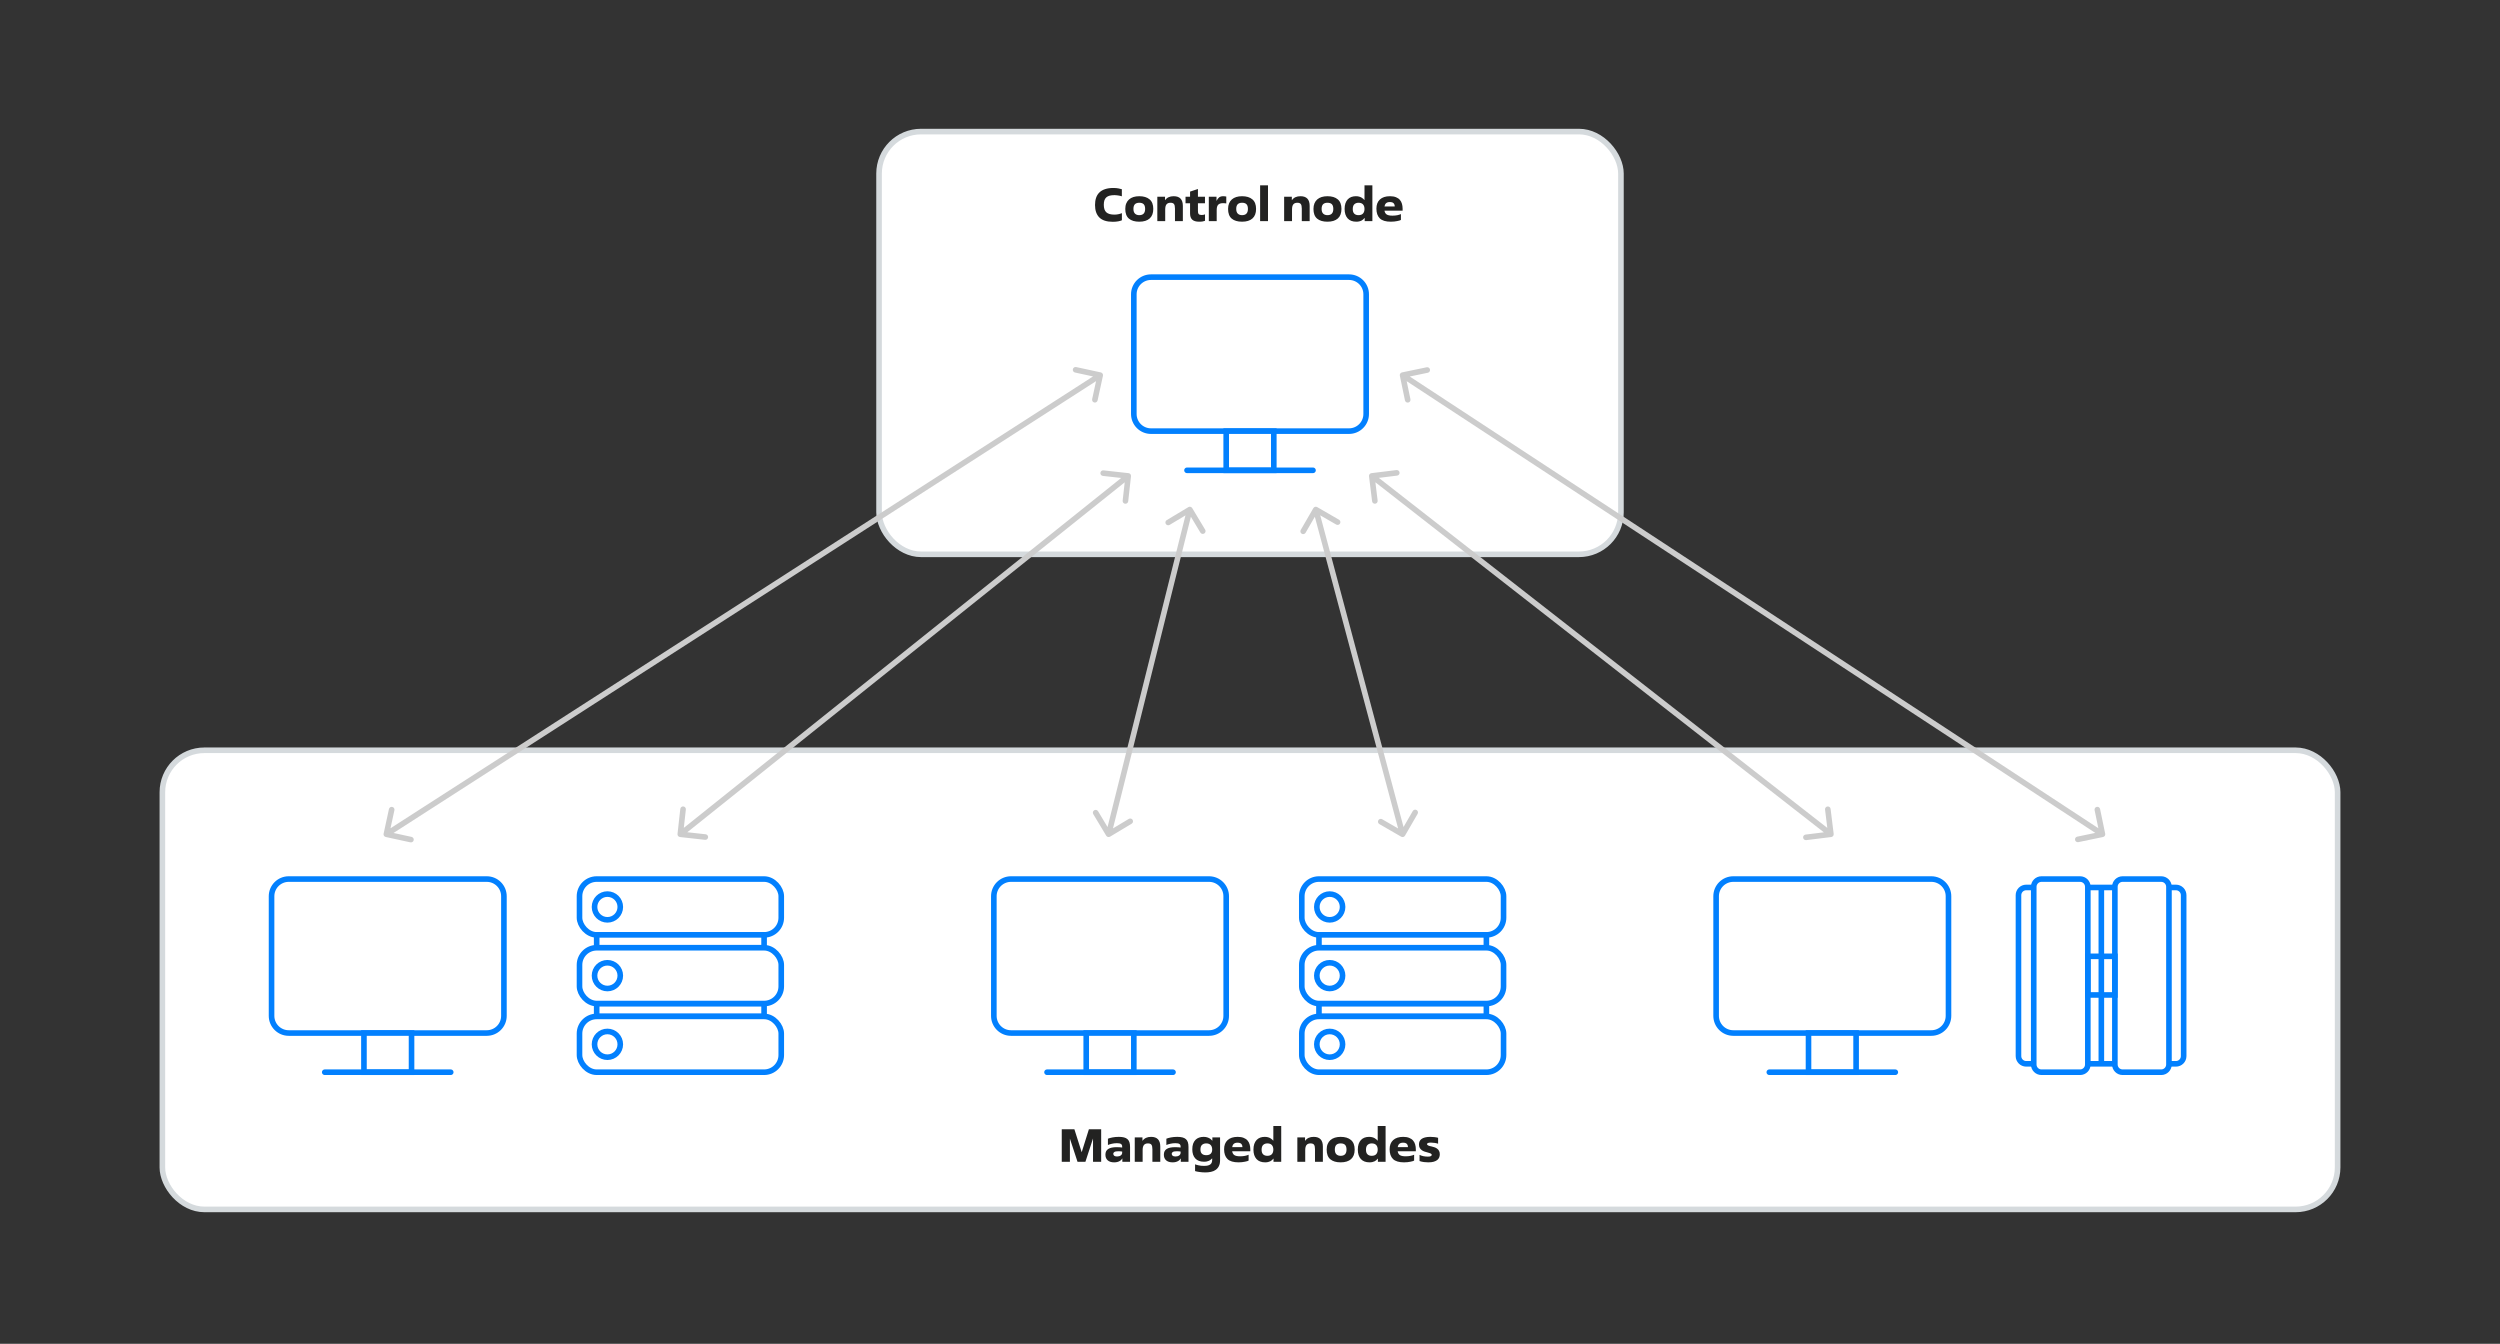 <svg width="893" height="480" viewBox="0 0 893 480" fill="none" xmlns="http://www.w3.org/2000/svg">
<rect x="0" y="0" width="893" height="480" fill="#333333" stroke="none"/>
<g clip-path="url(#clip0_244_4407)">
<rect x="314" y="47" width="265" height="151" rx="15" fill="white" stroke="#D5DADD" stroke-width="2"/>
<rect x="58" y="268" width="777" height="164" rx="15" fill="white" stroke="#D5DADD" stroke-width="2"/>
<path d="M400.742 78.68C400.422 78.829 399.985 78.957 399.43 79.064C398.875 79.171 398.225 79.224 397.478 79.224C395.323 79.224 393.729 78.712 392.694 77.688C391.659 76.653 391.142 75.165 391.142 73.224C391.142 72.264 391.27 71.405 391.526 70.648C391.782 69.891 392.177 69.256 392.71 68.744C393.243 68.221 393.921 67.827 394.742 67.56C395.563 67.283 396.545 67.144 397.686 67.144C398.39 67.144 399.003 67.197 399.526 67.304C400.049 67.411 400.449 67.507 400.726 67.592V70.12C400.534 70.056 400.321 69.997 400.086 69.944C399.851 69.891 399.617 69.848 399.382 69.816C399.147 69.773 398.918 69.747 398.694 69.736C398.47 69.715 398.273 69.704 398.102 69.704C397.451 69.704 396.886 69.763 396.406 69.88C395.926 69.997 395.526 70.195 395.206 70.472C394.897 70.739 394.662 71.091 394.502 71.528C394.353 71.965 394.278 72.504 394.278 73.144C394.278 74.403 394.582 75.304 395.19 75.848C395.798 76.392 396.753 76.664 398.054 76.664C398.502 76.664 398.95 76.621 399.398 76.536C399.846 76.451 400.294 76.317 400.742 76.136V78.68ZM406.943 76.856C408.34 76.856 409.039 76.115 409.039 74.632C409.039 73.864 408.868 73.304 408.527 72.952C408.185 72.6 407.657 72.424 406.943 72.424C406.271 72.424 405.753 72.6 405.391 72.952C405.039 73.304 404.863 73.864 404.863 74.632C404.863 75.389 405.049 75.949 405.423 76.312C405.796 76.675 406.303 76.856 406.943 76.856ZM406.943 79.192C405.353 79.192 404.121 78.824 403.247 78.088C402.383 77.352 401.951 76.2 401.951 74.632C401.951 73.875 402.068 73.213 402.303 72.648C402.537 72.083 402.868 71.613 403.295 71.24C403.732 70.856 404.255 70.568 404.863 70.376C405.481 70.184 406.175 70.088 406.943 70.088C408.521 70.088 409.748 70.461 410.623 71.208C411.508 71.944 411.951 73.085 411.951 74.632C411.951 76.136 411.519 77.272 410.655 78.04C409.791 78.808 408.553 79.192 406.943 79.192ZM422.516 79H419.7V74.52C419.7 73.741 419.582 73.197 419.348 72.888C419.113 72.579 418.702 72.424 418.116 72.424C417.454 72.424 416.969 72.621 416.66 73.016C416.361 73.4 416.212 74.008 416.212 74.84V79H413.396V70.28H416.148V71.48H416.196C416.836 70.552 417.849 70.088 419.236 70.088C421.422 70.088 422.516 71.245 422.516 73.56V79ZM430.417 72.616H427.905V75.288C427.905 75.544 427.921 75.768 427.953 75.96C427.995 76.152 428.065 76.312 428.161 76.44C428.257 76.557 428.39 76.648 428.561 76.712C428.742 76.765 428.971 76.792 429.249 76.792C429.462 76.792 429.665 76.776 429.857 76.744C430.059 76.712 430.251 76.653 430.433 76.568V78.872C430.241 78.957 429.969 79.032 429.617 79.096C429.265 79.16 428.849 79.192 428.369 79.192C427.771 79.192 427.265 79.128 426.849 79C426.433 78.872 426.091 78.68 425.825 78.424C425.569 78.168 425.382 77.859 425.265 77.496C425.147 77.123 425.089 76.696 425.089 76.216V72.616H423.473V70.28H425.089V68.44L427.905 67.512V70.28H430.417V72.616ZM434.602 79H431.786V70.28H434.538V71.72H434.57C434.816 71.187 435.12 70.781 435.482 70.504C435.856 70.227 436.33 70.088 436.906 70.088C437.045 70.088 437.221 70.099 437.434 70.12C437.648 70.131 437.845 70.157 438.026 70.2V72.664C437.856 72.643 437.674 72.621 437.482 72.6C437.301 72.579 437.104 72.568 436.89 72.568C436.442 72.568 436.069 72.621 435.77 72.728C435.482 72.835 435.248 72.995 435.066 73.208C434.896 73.421 434.773 73.693 434.698 74.024C434.634 74.344 434.602 74.723 434.602 75.16V79ZM443.661 76.856C445.059 76.856 445.757 76.115 445.757 74.632C445.757 73.864 445.587 73.304 445.245 72.952C444.904 72.6 444.376 72.424 443.661 72.424C442.989 72.424 442.472 72.6 442.109 72.952C441.757 73.304 441.581 73.864 441.581 74.632C441.581 75.389 441.768 75.949 442.141 76.312C442.515 76.675 443.021 76.856 443.661 76.856ZM443.661 79.192C442.072 79.192 440.84 78.824 439.965 78.088C439.101 77.352 438.669 76.2 438.669 74.632C438.669 73.875 438.787 73.213 439.021 72.648C439.256 72.083 439.587 71.613 440.013 71.24C440.451 70.856 440.973 70.568 441.581 70.376C442.2 70.184 442.893 70.088 443.661 70.088C445.24 70.088 446.467 70.461 447.341 71.208C448.227 71.944 448.669 73.085 448.669 74.632C448.669 76.136 448.237 77.272 447.373 78.04C446.509 78.808 445.272 79.192 443.661 79.192ZM452.93 79H450.114V66.2H452.93V79ZM467.812 79H464.997V74.52C464.997 73.741 464.879 73.197 464.645 72.888C464.41 72.579 463.999 72.424 463.413 72.424C462.751 72.424 462.266 72.621 461.957 73.016C461.658 73.4 461.509 74.008 461.509 74.84V79H458.693V70.28H461.445V71.48H461.493C462.133 70.552 463.146 70.088 464.533 70.088C466.719 70.088 467.812 71.245 467.812 73.56V79ZM474.161 76.856C475.559 76.856 476.257 76.115 476.257 74.632C476.257 73.864 476.087 73.304 475.745 72.952C475.404 72.6 474.876 72.424 474.161 72.424C473.489 72.424 472.972 72.6 472.609 72.952C472.257 73.304 472.081 73.864 472.081 74.632C472.081 75.389 472.268 75.949 472.641 76.312C473.015 76.675 473.521 76.856 474.161 76.856ZM474.161 79.192C472.572 79.192 471.34 78.824 470.465 78.088C469.601 77.352 469.169 76.2 469.169 74.632C469.169 73.875 469.287 73.213 469.521 72.648C469.756 72.083 470.087 71.613 470.513 71.24C470.951 70.856 471.473 70.568 472.081 70.376C472.7 70.184 473.393 70.088 474.161 70.088C475.74 70.088 476.967 70.461 477.841 71.208C478.727 71.944 479.169 73.085 479.169 74.632C479.169 76.136 478.737 77.272 477.873 78.04C477.009 78.808 475.772 79.192 474.161 79.192ZM487.398 77.88C487.26 78.061 487.1 78.232 486.918 78.392C486.748 78.541 486.545 78.68 486.31 78.808C486.076 78.925 485.809 79.016 485.51 79.08C485.212 79.155 484.87 79.192 484.486 79.192C483.121 79.192 482.081 78.792 481.366 77.992C480.652 77.192 480.294 76.077 480.294 74.648C480.294 73.869 480.39 73.197 480.582 72.632C480.785 72.056 481.062 71.581 481.414 71.208C481.777 70.824 482.204 70.541 482.694 70.36C483.185 70.179 483.724 70.088 484.31 70.088C484.737 70.088 485.11 70.131 485.43 70.216C485.761 70.301 486.049 70.413 486.294 70.552C486.54 70.68 486.748 70.824 486.918 70.984C487.089 71.144 487.233 71.293 487.35 71.432H487.398V66.2H490.214V79H487.462V77.88H487.398ZM485.254 76.856C485.98 76.856 486.518 76.659 486.87 76.264C487.222 75.869 487.398 75.325 487.398 74.632C487.398 73.928 487.217 73.384 486.854 73C486.492 72.616 485.964 72.424 485.27 72.424C484.673 72.424 484.177 72.6 483.782 72.952C483.398 73.304 483.206 73.885 483.206 74.696C483.206 75.432 483.388 75.976 483.75 76.328C484.113 76.68 484.614 76.856 485.254 76.856ZM500.406 78.568C500.288 78.632 500.112 78.701 499.878 78.776C499.654 78.84 499.382 78.904 499.062 78.968C498.752 79.032 498.406 79.085 498.022 79.128C497.638 79.171 497.232 79.192 496.806 79.192C494.992 79.192 493.68 78.797 492.87 78.008C492.059 77.208 491.654 76.045 491.654 74.52C491.654 73.112 492.07 72.024 492.902 71.256C493.744 70.477 494.944 70.088 496.502 70.088C497.344 70.088 498.054 70.205 498.63 70.44C499.206 70.664 499.67 70.979 500.022 71.384C500.374 71.779 500.624 72.248 500.774 72.792C500.934 73.336 501.014 73.917 501.014 74.536V75.24H494.534C494.64 75.88 494.907 76.339 495.334 76.616C495.771 76.893 496.448 77.032 497.366 77.032C498.006 77.032 498.592 76.979 499.126 76.872C499.659 76.755 500.086 76.621 500.406 76.472V78.568ZM498.198 73.752C498.198 73.272 498.064 72.888 497.798 72.6C497.531 72.312 497.083 72.168 496.454 72.168C495.867 72.168 495.419 72.307 495.11 72.584C494.811 72.861 494.619 73.251 494.534 73.752H498.198Z" fill="#222221"/>
<path d="M393.339 415H390.427V406.664L387.707 415H384.891L382.171 406.712V415H379.259V403.368H383.771L386.379 411.576L388.955 403.368H393.339V415ZM400.839 411.336C400.679 411.304 400.482 411.277 400.247 411.256C400.023 411.235 399.783 411.224 399.527 411.224C398.834 411.224 398.348 411.309 398.071 411.48C397.804 411.64 397.671 411.864 397.671 412.152C397.671 412.419 397.772 412.643 397.975 412.824C398.188 413.005 398.535 413.096 399.015 413.096C399.559 413.096 399.996 412.973 400.327 412.728C400.668 412.483 400.839 412.152 400.839 411.736V411.336ZM403.655 415H400.903V413.832H400.855C400.759 413.992 400.636 414.152 400.487 414.312C400.338 414.472 400.146 414.616 399.911 414.744C399.687 414.872 399.415 414.979 399.095 415.064C398.786 415.149 398.418 415.192 397.991 415.192C396.988 415.192 396.215 414.952 395.671 414.472C395.127 413.992 394.855 413.32 394.855 412.456C394.855 411.528 395.186 410.851 395.847 410.424C396.508 409.987 397.538 409.768 398.935 409.768C399.362 409.768 399.746 409.784 400.087 409.816C400.428 409.848 400.679 409.875 400.839 409.896V409.544C400.839 409.139 400.706 408.84 400.439 408.648C400.172 408.445 399.687 408.344 398.983 408.344C398.343 408.344 397.735 408.413 397.159 408.552C396.583 408.68 396.114 408.829 395.751 409V406.744C396.135 406.584 396.668 406.435 397.351 406.296C398.034 406.157 398.802 406.088 399.655 406.088C400.37 406.088 400.978 406.152 401.479 406.28C401.991 406.408 402.407 406.616 402.727 406.904C403.047 407.181 403.282 407.549 403.431 408.008C403.58 408.467 403.655 409.032 403.655 409.704V415ZM414.453 415H411.637V410.52C411.637 409.741 411.52 409.197 411.285 408.888C411.05 408.579 410.64 408.424 410.053 408.424C409.392 408.424 408.906 408.621 408.597 409.016C408.298 409.4 408.149 410.008 408.149 410.84V415H405.333V406.28H408.085V407.48H408.133C408.773 406.552 409.786 406.088 411.173 406.088C413.36 406.088 414.453 407.245 414.453 409.56V415ZM421.714 411.336C421.554 411.304 421.357 411.277 421.122 411.256C420.898 411.235 420.658 411.224 420.402 411.224C419.709 411.224 419.223 411.309 418.946 411.48C418.679 411.64 418.546 411.864 418.546 412.152C418.546 412.419 418.647 412.643 418.85 412.824C419.063 413.005 419.41 413.096 419.89 413.096C420.434 413.096 420.871 412.973 421.202 412.728C421.543 412.483 421.714 412.152 421.714 411.736V411.336ZM424.53 415H421.778V413.832H421.73C421.634 413.992 421.511 414.152 421.362 414.312C421.213 414.472 421.021 414.616 420.786 414.744C420.562 414.872 420.29 414.979 419.97 415.064C419.661 415.149 419.293 415.192 418.866 415.192C417.863 415.192 417.09 414.952 416.546 414.472C416.002 413.992 415.73 413.32 415.73 412.456C415.73 411.528 416.061 410.851 416.722 410.424C417.383 409.987 418.413 409.768 419.81 409.768C420.237 409.768 420.621 409.784 420.962 409.816C421.303 409.848 421.554 409.875 421.714 409.896V409.544C421.714 409.139 421.581 408.84 421.314 408.648C421.047 408.445 420.562 408.344 419.858 408.344C419.218 408.344 418.61 408.413 418.034 408.552C417.458 408.68 416.989 408.829 416.626 409V406.744C417.01 406.584 417.543 406.435 418.226 406.296C418.909 406.157 419.677 406.088 420.53 406.088C421.245 406.088 421.853 406.152 422.354 406.28C422.866 406.408 423.282 406.616 423.602 406.904C423.922 407.181 424.157 407.549 424.306 408.008C424.455 408.467 424.53 409.032 424.53 409.704V415ZM432.992 413.8H432.944C432.805 413.949 432.651 414.093 432.48 414.232C432.309 414.371 432.107 414.499 431.872 414.616C431.648 414.723 431.387 414.808 431.088 414.872C430.8 414.936 430.464 414.968 430.08 414.968C428.715 414.968 427.675 414.579 426.96 413.8C426.245 413.021 425.888 411.933 425.888 410.536C425.888 409.768 425.984 409.107 426.176 408.552C426.379 407.997 426.656 407.539 427.008 407.176C427.371 406.803 427.797 406.531 428.288 406.36C428.779 406.179 429.317 406.088 429.904 406.088C430.331 406.088 430.709 406.131 431.04 406.216C431.371 406.301 431.664 406.413 431.92 406.552C432.176 406.68 432.389 406.824 432.56 406.984C432.741 407.144 432.891 407.293 433.008 407.432H433.056V406.28H435.808V414.44C435.808 415.293 435.664 415.997 435.376 416.552C435.099 417.107 434.72 417.549 434.24 417.88C433.76 418.221 433.2 418.456 432.56 418.584C431.92 418.723 431.243 418.792 430.528 418.792C430.165 418.792 429.803 418.776 429.44 418.744C429.088 418.723 428.752 418.685 428.432 418.632C428.112 418.589 427.819 418.541 427.552 418.488C427.285 418.435 427.061 418.376 426.88 418.312V415.896C427.189 416.024 427.616 416.147 428.16 416.264C428.704 416.392 429.339 416.456 430.064 416.456C430.64 416.456 431.115 416.408 431.488 416.312C431.861 416.216 432.16 416.072 432.384 415.88C432.608 415.699 432.763 415.469 432.848 415.192C432.944 414.915 432.992 414.589 432.992 414.216V413.8ZM430.848 412.632C431.573 412.632 432.112 412.456 432.464 412.104C432.816 411.752 432.992 411.261 432.992 410.632C432.992 409.928 432.811 409.384 432.448 409C432.085 408.616 431.557 408.424 430.864 408.424C430.256 408.424 429.76 408.595 429.376 408.936C428.992 409.267 428.8 409.816 428.8 410.584C428.8 411.288 428.981 411.805 429.344 412.136C429.707 412.467 430.208 412.632 430.848 412.632ZM446 414.568C445.882 414.632 445.706 414.701 445.472 414.776C445.248 414.84 444.976 414.904 444.656 414.968C444.346 415.032 444 415.085 443.616 415.128C443.232 415.171 442.826 415.192 442.4 415.192C440.586 415.192 439.274 414.797 438.464 414.008C437.653 413.208 437.248 412.045 437.248 410.52C437.248 409.112 437.664 408.024 438.496 407.256C439.338 406.477 440.538 406.088 442.096 406.088C442.938 406.088 443.648 406.205 444.224 406.44C444.8 406.664 445.264 406.979 445.616 407.384C445.968 407.779 446.218 408.248 446.368 408.792C446.528 409.336 446.608 409.917 446.608 410.536V411.24H440.128C440.234 411.88 440.501 412.339 440.928 412.616C441.365 412.893 442.042 413.032 442.96 413.032C443.6 413.032 444.186 412.979 444.72 412.872C445.253 412.755 445.68 412.621 446 412.472V414.568ZM443.792 409.752C443.792 409.272 443.658 408.888 443.392 408.6C443.125 408.312 442.677 408.168 442.048 408.168C441.461 408.168 441.013 408.307 440.704 408.584C440.405 408.861 440.213 409.251 440.128 409.752H443.792ZM454.836 413.88C454.697 414.061 454.537 414.232 454.356 414.392C454.185 414.541 453.983 414.68 453.748 414.808C453.513 414.925 453.247 415.016 452.948 415.08C452.649 415.155 452.308 415.192 451.924 415.192C450.559 415.192 449.519 414.792 448.804 413.992C448.089 413.192 447.732 412.077 447.732 410.648C447.732 409.869 447.828 409.197 448.02 408.632C448.223 408.056 448.5 407.581 448.852 407.208C449.215 406.824 449.641 406.541 450.132 406.36C450.623 406.179 451.161 406.088 451.748 406.088C452.175 406.088 452.548 406.131 452.868 406.216C453.199 406.301 453.487 406.413 453.732 406.552C453.977 406.68 454.185 406.824 454.356 406.984C454.527 407.144 454.671 407.293 454.788 407.432H454.836V402.2H457.652V415H454.9V413.88H454.836ZM452.692 412.856C453.417 412.856 453.956 412.659 454.308 412.264C454.66 411.869 454.836 411.325 454.836 410.632C454.836 409.928 454.655 409.384 454.292 409C453.929 408.616 453.401 408.424 452.708 408.424C452.111 408.424 451.615 408.6 451.22 408.952C450.836 409.304 450.644 409.885 450.644 410.696C450.644 411.432 450.825 411.976 451.188 412.328C451.551 412.68 452.052 412.856 452.692 412.856ZM472.531 415H469.715V410.52C469.715 409.741 469.598 409.197 469.363 408.888C469.129 408.579 468.718 408.424 468.131 408.424C467.47 408.424 466.985 408.621 466.675 409.016C466.377 409.4 466.227 410.008 466.227 410.84V415H463.411V406.28H466.163V407.48H466.211C466.851 406.552 467.865 406.088 469.251 406.088C471.438 406.088 472.531 407.245 472.531 409.56V415ZM478.88 412.856C480.277 412.856 480.976 412.115 480.976 410.632C480.976 409.864 480.805 409.304 480.464 408.952C480.123 408.6 479.595 408.424 478.88 408.424C478.208 408.424 477.691 408.6 477.328 408.952C476.976 409.304 476.8 409.864 476.8 410.632C476.8 411.389 476.987 411.949 477.36 412.312C477.733 412.675 478.24 412.856 478.88 412.856ZM478.88 415.192C477.291 415.192 476.059 414.824 475.184 414.088C474.32 413.352 473.888 412.2 473.888 410.632C473.888 409.875 474.005 409.213 474.24 408.648C474.475 408.083 474.805 407.613 475.232 407.24C475.669 406.856 476.192 406.568 476.8 406.376C477.419 406.184 478.112 406.088 478.88 406.088C480.459 406.088 481.685 406.461 482.56 407.208C483.445 407.944 483.888 409.085 483.888 410.632C483.888 412.136 483.456 413.272 482.592 414.04C481.728 414.808 480.491 415.192 478.88 415.192ZM492.117 413.88C491.978 414.061 491.818 414.232 491.637 414.392C491.466 414.541 491.264 414.68 491.029 414.808C490.794 414.925 490.528 415.016 490.229 415.08C489.93 415.155 489.589 415.192 489.205 415.192C487.84 415.192 486.8 414.792 486.085 413.992C485.37 413.192 485.013 412.077 485.013 410.648C485.013 409.869 485.109 409.197 485.301 408.632C485.504 408.056 485.781 407.581 486.133 407.208C486.496 406.824 486.922 406.541 487.413 406.36C487.904 406.179 488.442 406.088 489.029 406.088C489.456 406.088 489.829 406.131 490.149 406.216C490.48 406.301 490.768 406.413 491.013 406.552C491.258 406.68 491.466 406.824 491.637 406.984C491.808 407.144 491.952 407.293 492.069 407.432H492.117V402.2H494.933V415H492.181V413.88H492.117ZM489.973 412.856C490.698 412.856 491.237 412.659 491.589 412.264C491.941 411.869 492.117 411.325 492.117 410.632C492.117 409.928 491.936 409.384 491.573 409C491.21 408.616 490.682 408.424 489.989 408.424C489.392 408.424 488.896 408.6 488.501 408.952C488.117 409.304 487.925 409.885 487.925 410.696C487.925 411.432 488.106 411.976 488.469 412.328C488.832 412.68 489.333 412.856 489.973 412.856ZM505.125 414.568C505.007 414.632 504.831 414.701 504.597 414.776C504.373 414.84 504.101 414.904 503.781 414.968C503.471 415.032 503.125 415.085 502.741 415.128C502.357 415.171 501.951 415.192 501.525 415.192C499.711 415.192 498.399 414.797 497.589 414.008C496.778 413.208 496.373 412.045 496.373 410.52C496.373 409.112 496.789 408.024 497.621 407.256C498.463 406.477 499.663 406.088 501.221 406.088C502.063 406.088 502.773 406.205 503.349 406.44C503.925 406.664 504.389 406.979 504.741 407.384C505.093 407.779 505.343 408.248 505.493 408.792C505.653 409.336 505.733 409.917 505.733 410.536V411.24H499.253C499.359 411.88 499.626 412.339 500.053 412.616C500.49 412.893 501.167 413.032 502.085 413.032C502.725 413.032 503.311 412.979 503.845 412.872C504.378 412.755 504.805 412.621 505.125 412.472V414.568ZM502.917 409.752C502.917 409.272 502.783 408.888 502.517 408.6C502.25 408.312 501.802 408.168 501.173 408.168C500.586 408.168 500.138 408.307 499.829 408.584C499.53 408.861 499.338 409.251 499.253 409.752H502.917ZM507.065 412.52C507.481 412.733 507.956 412.893 508.489 413C509.033 413.096 509.545 413.144 510.025 413.144C510.548 413.144 510.91 413.085 511.113 412.968C511.316 412.851 511.417 412.696 511.417 412.504C511.417 412.408 511.39 412.328 511.337 412.264C511.294 412.189 511.214 412.12 511.097 412.056C510.98 411.992 510.82 411.928 510.617 411.864C510.425 411.8 510.174 411.725 509.865 411.64C509.556 411.565 509.225 411.469 508.873 411.352C508.521 411.235 508.196 411.075 507.897 410.872C507.598 410.659 507.348 410.387 507.145 410.056C506.953 409.725 506.857 409.304 506.857 408.792C506.857 408.397 506.926 408.035 507.065 407.704C507.214 407.363 507.449 407.075 507.769 406.84C508.089 406.605 508.5 406.424 509.001 406.296C509.513 406.157 510.137 406.088 510.873 406.088C511.342 406.088 511.828 406.115 512.329 406.168C512.83 406.221 513.284 406.307 513.689 406.424V408.536C513.337 408.408 512.926 408.312 512.457 408.248C511.988 408.173 511.545 408.136 511.129 408.136C510.649 408.136 510.297 408.184 510.073 408.28C509.849 408.365 509.737 408.493 509.737 408.664C509.737 408.781 509.78 408.883 509.865 408.968C509.95 409.053 510.062 409.128 510.201 409.192C510.35 409.256 510.516 409.315 510.697 409.368C510.889 409.411 511.086 409.453 511.289 409.496C511.62 409.571 511.961 409.667 512.313 409.784C512.676 409.891 513.001 410.051 513.289 410.264C513.588 410.467 513.828 410.733 514.009 411.064C514.201 411.384 514.297 411.795 514.297 412.296C514.297 412.691 514.228 413.064 514.089 413.416C513.95 413.768 513.721 414.077 513.401 414.344C513.081 414.6 512.654 414.808 512.121 414.968C511.598 415.117 510.953 415.192 510.185 415.192C509.737 415.192 509.236 415.16 508.681 415.096C508.126 415.032 507.588 414.909 507.065 414.728V412.52Z" fill="#222221"/>
<path d="M470.501 181.134C470.022 180.858 469.411 181.021 469.134 181.499L464.629 189.291C464.353 189.769 464.516 190.38 464.994 190.657C465.472 190.933 466.084 190.77 466.361 190.292L470.365 183.366L477.291 187.371C477.769 187.647 478.38 187.484 478.657 187.006C478.933 186.528 478.77 185.916 478.292 185.639L470.501 181.134ZM500.499 298.866C500.978 299.142 501.589 298.979 501.866 298.501L506.371 290.709C506.647 290.231 506.484 289.62 506.006 289.343C505.528 289.067 504.916 289.23 504.639 289.708L500.635 296.634L493.709 292.629C493.231 292.353 492.62 292.516 492.343 292.994C492.067 293.472 492.23 294.084 492.708 294.361L500.499 298.866ZM469.034 182.258L500.034 298.258L501.966 297.742L470.966 181.742L469.034 182.258Z" fill="#CCCCCC"/>
<path d="M489.878 169.008C489.33 169.075 488.94 169.574 489.008 170.122L490.109 179.055C490.176 179.603 490.675 179.992 491.224 179.925C491.772 179.857 492.161 179.358 492.094 178.81L491.115 170.87L499.055 169.891C499.603 169.824 499.992 169.325 499.925 168.776C499.857 168.228 499.358 167.839 498.81 167.906L489.878 169.008ZM654.122 298.992C654.67 298.925 655.06 298.426 654.992 297.878L653.891 288.945C653.824 288.397 653.325 288.008 652.776 288.075C652.228 288.143 651.839 288.642 651.906 289.19L652.885 297.13L644.945 298.109C644.397 298.176 644.008 298.675 644.075 299.224C644.143 299.772 644.642 300.161 645.19 300.094L654.122 298.992ZM489.385 170.788L653.385 298.788L654.615 297.212L490.615 169.212L489.385 170.788Z" fill="#CCCCCC"/>
<path d="M500.797 133.021C500.256 133.133 499.909 133.663 500.021 134.203L501.851 143.015C501.964 143.556 502.493 143.903 503.034 143.791C503.575 143.679 503.922 143.149 503.81 142.608L502.182 134.776L510.015 133.149C510.556 133.036 510.903 132.507 510.791 131.966C510.679 131.425 510.149 131.078 509.608 131.19L500.797 133.021ZM751.203 298.979C751.744 298.867 752.091 298.337 751.979 297.797L750.149 288.985C750.036 288.444 749.507 288.097 748.966 288.209C748.425 288.321 748.078 288.851 748.19 289.392L749.817 297.224L741.985 298.851C741.444 298.964 741.097 299.493 741.209 300.034C741.321 300.575 741.851 300.922 742.391 300.81L751.203 298.979ZM500.451 134.836L750.451 298.836L751.548 297.164L501.549 133.164L500.451 134.836Z" fill="#CCCCCC"/>
<path d="M425.857 181.486C425.573 181.012 424.959 180.858 424.486 181.143L416.768 185.773C416.294 186.057 416.141 186.671 416.425 187.145C416.709 187.619 417.323 187.772 417.797 187.488L424.657 183.372L428.773 190.232C429.057 190.706 429.671 190.859 430.145 190.575C430.619 190.291 430.772 189.677 430.488 189.203L425.857 181.486ZM395.143 298.515C395.427 298.988 396.041 299.142 396.514 298.858L404.232 294.227C404.706 293.943 404.859 293.329 404.575 292.855C404.291 292.381 403.677 292.228 403.203 292.512L396.343 296.628L392.227 289.768C391.943 289.294 391.329 289.141 390.855 289.425C390.381 289.709 390.228 290.323 390.512 290.797L395.143 298.515ZM424.03 181.757L395.03 297.757L396.97 298.243L425.97 182.243L424.03 181.757Z" fill="#CCCCCC"/>
<path d="M403.994 170.11C404.055 169.562 403.659 169.067 403.11 169.006L394.165 168.012C393.617 167.951 393.122 168.347 393.061 168.896C393 169.445 393.396 169.939 393.945 170L401.896 170.883L401.012 178.835C400.951 179.383 401.347 179.878 401.896 179.939C402.445 180 402.939 179.604 403 179.055L403.994 170.11ZM242.006 297.89C241.945 298.438 242.341 298.933 242.89 298.994L251.835 299.988C252.383 300.049 252.878 299.653 252.939 299.104C253 298.555 252.604 298.061 252.055 298L244.104 297.117L244.988 289.165C245.049 288.617 244.653 288.122 244.104 288.061C243.555 288 243.061 288.396 243 288.945L242.006 297.89ZM402.375 169.219L242.375 297.219L243.625 298.781L403.625 170.781L402.375 169.219Z" fill="#CCCCCC"/>
<path d="M393.977 134.212C394.094 133.673 393.752 133.14 393.212 133.023L384.417 131.113C383.878 130.995 383.345 131.338 383.228 131.878C383.111 132.417 383.453 132.95 383.993 133.067L391.811 134.765L390.113 142.583C389.995 143.122 390.338 143.655 390.878 143.772C391.417 143.889 391.95 143.547 392.067 143.007L393.977 134.212ZM137.023 297.788C136.906 298.327 137.248 298.86 137.788 298.977L146.583 300.887C147.122 301.005 147.655 300.662 147.772 300.122C147.889 299.583 147.547 299.05 147.007 298.933L139.189 297.235L140.887 289.417C141.005 288.878 140.662 288.345 140.122 288.228C139.583 288.111 139.05 288.453 138.933 288.993L137.023 297.788ZM392.459 133.159L137.459 297.159L138.541 298.841L393.541 134.841L392.459 133.159Z" fill="#CCCCCC"/>
<rect x="207" y="314" width="72.067" height="19.933" rx="6.133" fill="white" stroke="#0280FE" stroke-width="2"/>
<rect x="213.133" y="333.934" width="59.8" height="4.6" fill="white" stroke="#0280FE" stroke-width="2"/>
<rect x="213.133" y="358.467" width="59.8" height="4.6" fill="white" stroke="#0280FE" stroke-width="2"/>
<rect x="207" y="338.533" width="72.067" height="19.933" rx="6.133" fill="white" stroke="#0280FE" stroke-width="2"/>
<rect x="207" y="363.066" width="72.067" height="19.933" rx="6.133" fill="white" stroke="#0280FE" stroke-width="2"/>
<circle cx="216.967" cy="323.966" r="4.6" fill="white" stroke="#0280FE" stroke-width="2"/>
<circle cx="216.967" cy="348.5" r="4.6" fill="white" stroke="#0280FE" stroke-width="2"/>
<circle cx="216.967" cy="373.034" r="4.6" fill="white" stroke="#0280FE" stroke-width="2"/>
<rect x="465" y="314" width="72.067" height="19.933" rx="6.133" fill="white" stroke="#0280FE" stroke-width="2"/>
<rect x="471.133" y="333.934" width="59.8" height="4.6" fill="white" stroke="#0280FE" stroke-width="2"/>
<rect x="471.133" y="358.467" width="59.8" height="4.6" fill="white" stroke="#0280FE" stroke-width="2"/>
<rect x="465" y="338.533" width="72.067" height="19.933" rx="6.133" fill="white" stroke="#0280FE" stroke-width="2"/>
<rect x="465" y="363.066" width="72.067" height="19.933" rx="6.133" fill="white" stroke="#0280FE" stroke-width="2"/>
<circle cx="474.967" cy="323.966" r="4.6" fill="white" stroke="#0280FE" stroke-width="2"/>
<circle cx="474.967" cy="348.5" r="4.6" fill="white" stroke="#0280FE" stroke-width="2"/>
<circle cx="474.967" cy="373.034" r="4.6" fill="white" stroke="#0280FE" stroke-width="2"/>
<path d="M97 320.133C97 316.746 99.746 314 103.133 314H173.867C177.254 314 180 316.746 180 320.133V362.867C180 366.254 177.254 369 173.867 369H103.133C99.746 369 97 366.254 97 362.867V320.133Z" fill="white" stroke="#0280FE" stroke-width="2"/>
<rect x="130" y="369" width="17" height="14" fill="white" stroke="#0280FE" stroke-width="2"/>
<path d="M116 383H161" stroke="#0280FE" stroke-width="2" stroke-linecap="round"/>
<path d="M405 105.133C405 101.746 407.746 99 411.133 99H481.867C485.254 99 488 101.746 488 105.133V147.867C488 151.254 485.254 154 481.867 154H411.133C407.746 154 405 151.254 405 147.867V105.133Z" fill="white" stroke="#0280FE" stroke-width="2"/>
<rect x="438" y="154" width="17" height="14" fill="white" stroke="#0280FE" stroke-width="2"/>
<path d="M424 168H469" stroke="#0280FE" stroke-width="2" stroke-linecap="round"/>
<path d="M355 320.133C355 316.746 357.746 314 361.133 314H431.867C435.254 314 438 316.746 438 320.133V362.867C438 366.254 435.254 369 431.867 369H361.133C357.746 369 355 366.254 355 362.867V320.133Z" fill="white" stroke="#0280FE" stroke-width="2"/>
<rect x="388" y="369" width="17" height="14" fill="white" stroke="#0280FE" stroke-width="2"/>
<path d="M374 383H419" stroke="#0280FE" stroke-width="2" stroke-linecap="round"/>
<path d="M613 320.133C613 316.746 615.746 314 619.133 314H689.867C693.254 314 696 316.746 696 320.133V362.867C696 366.254 693.254 369 689.867 369H619.133C615.746 369 613 366.254 613 362.867V320.133Z" fill="white" stroke="#0280FE" stroke-width="2"/>
<rect x="646" y="369" width="17" height="14" fill="white" stroke="#0280FE" stroke-width="2"/>
<path d="M632 383H677" stroke="#0280FE" stroke-width="2" stroke-linecap="round"/>
<path d="M777.24 317H723.76C722.236 317 721 318.236 721 319.76V377.24C721 378.764 722.236 380 723.76 380H777.24C778.764 380 780 378.764 780 377.24V319.76C780 318.236 778.764 317 777.24 317Z" stroke="#0280FE" stroke-width="2"/>
<path d="M743.01 314H729.21C727.686 314 726.45 315.236 726.45 316.76V380.24C726.45 381.764 727.686 383 729.21 383H743.01C744.535 383 745.77 381.764 745.77 380.24V316.76C745.77 315.236 744.535 314 743.01 314Z" fill="white" stroke="#0280FE" stroke-width="2"/>
<path d="M771.99 314H758.19C756.666 314 755.43 315.236 755.43 316.76V380.24C755.43 381.764 756.666 383 758.19 383H771.99C773.514 383 774.75 381.764 774.75 380.24V316.76C774.75 315.236 773.514 314 771.99 314Z" fill="white" stroke="#0280FE" stroke-width="2"/>
<path d="M755.43 341.6H745.77V355.4H755.43V341.6Z" stroke="#0280FE" stroke-width="2"/>
<path d="M750.6 317.45V379.55" stroke="#0280FE" stroke-width="2" stroke-miterlimit="10"/>
</g>
<defs>
<clipPath id="clip0_244_4407">
<rect width="893" height="480" fill="white"/>
</clipPath>
</defs>
</svg>
